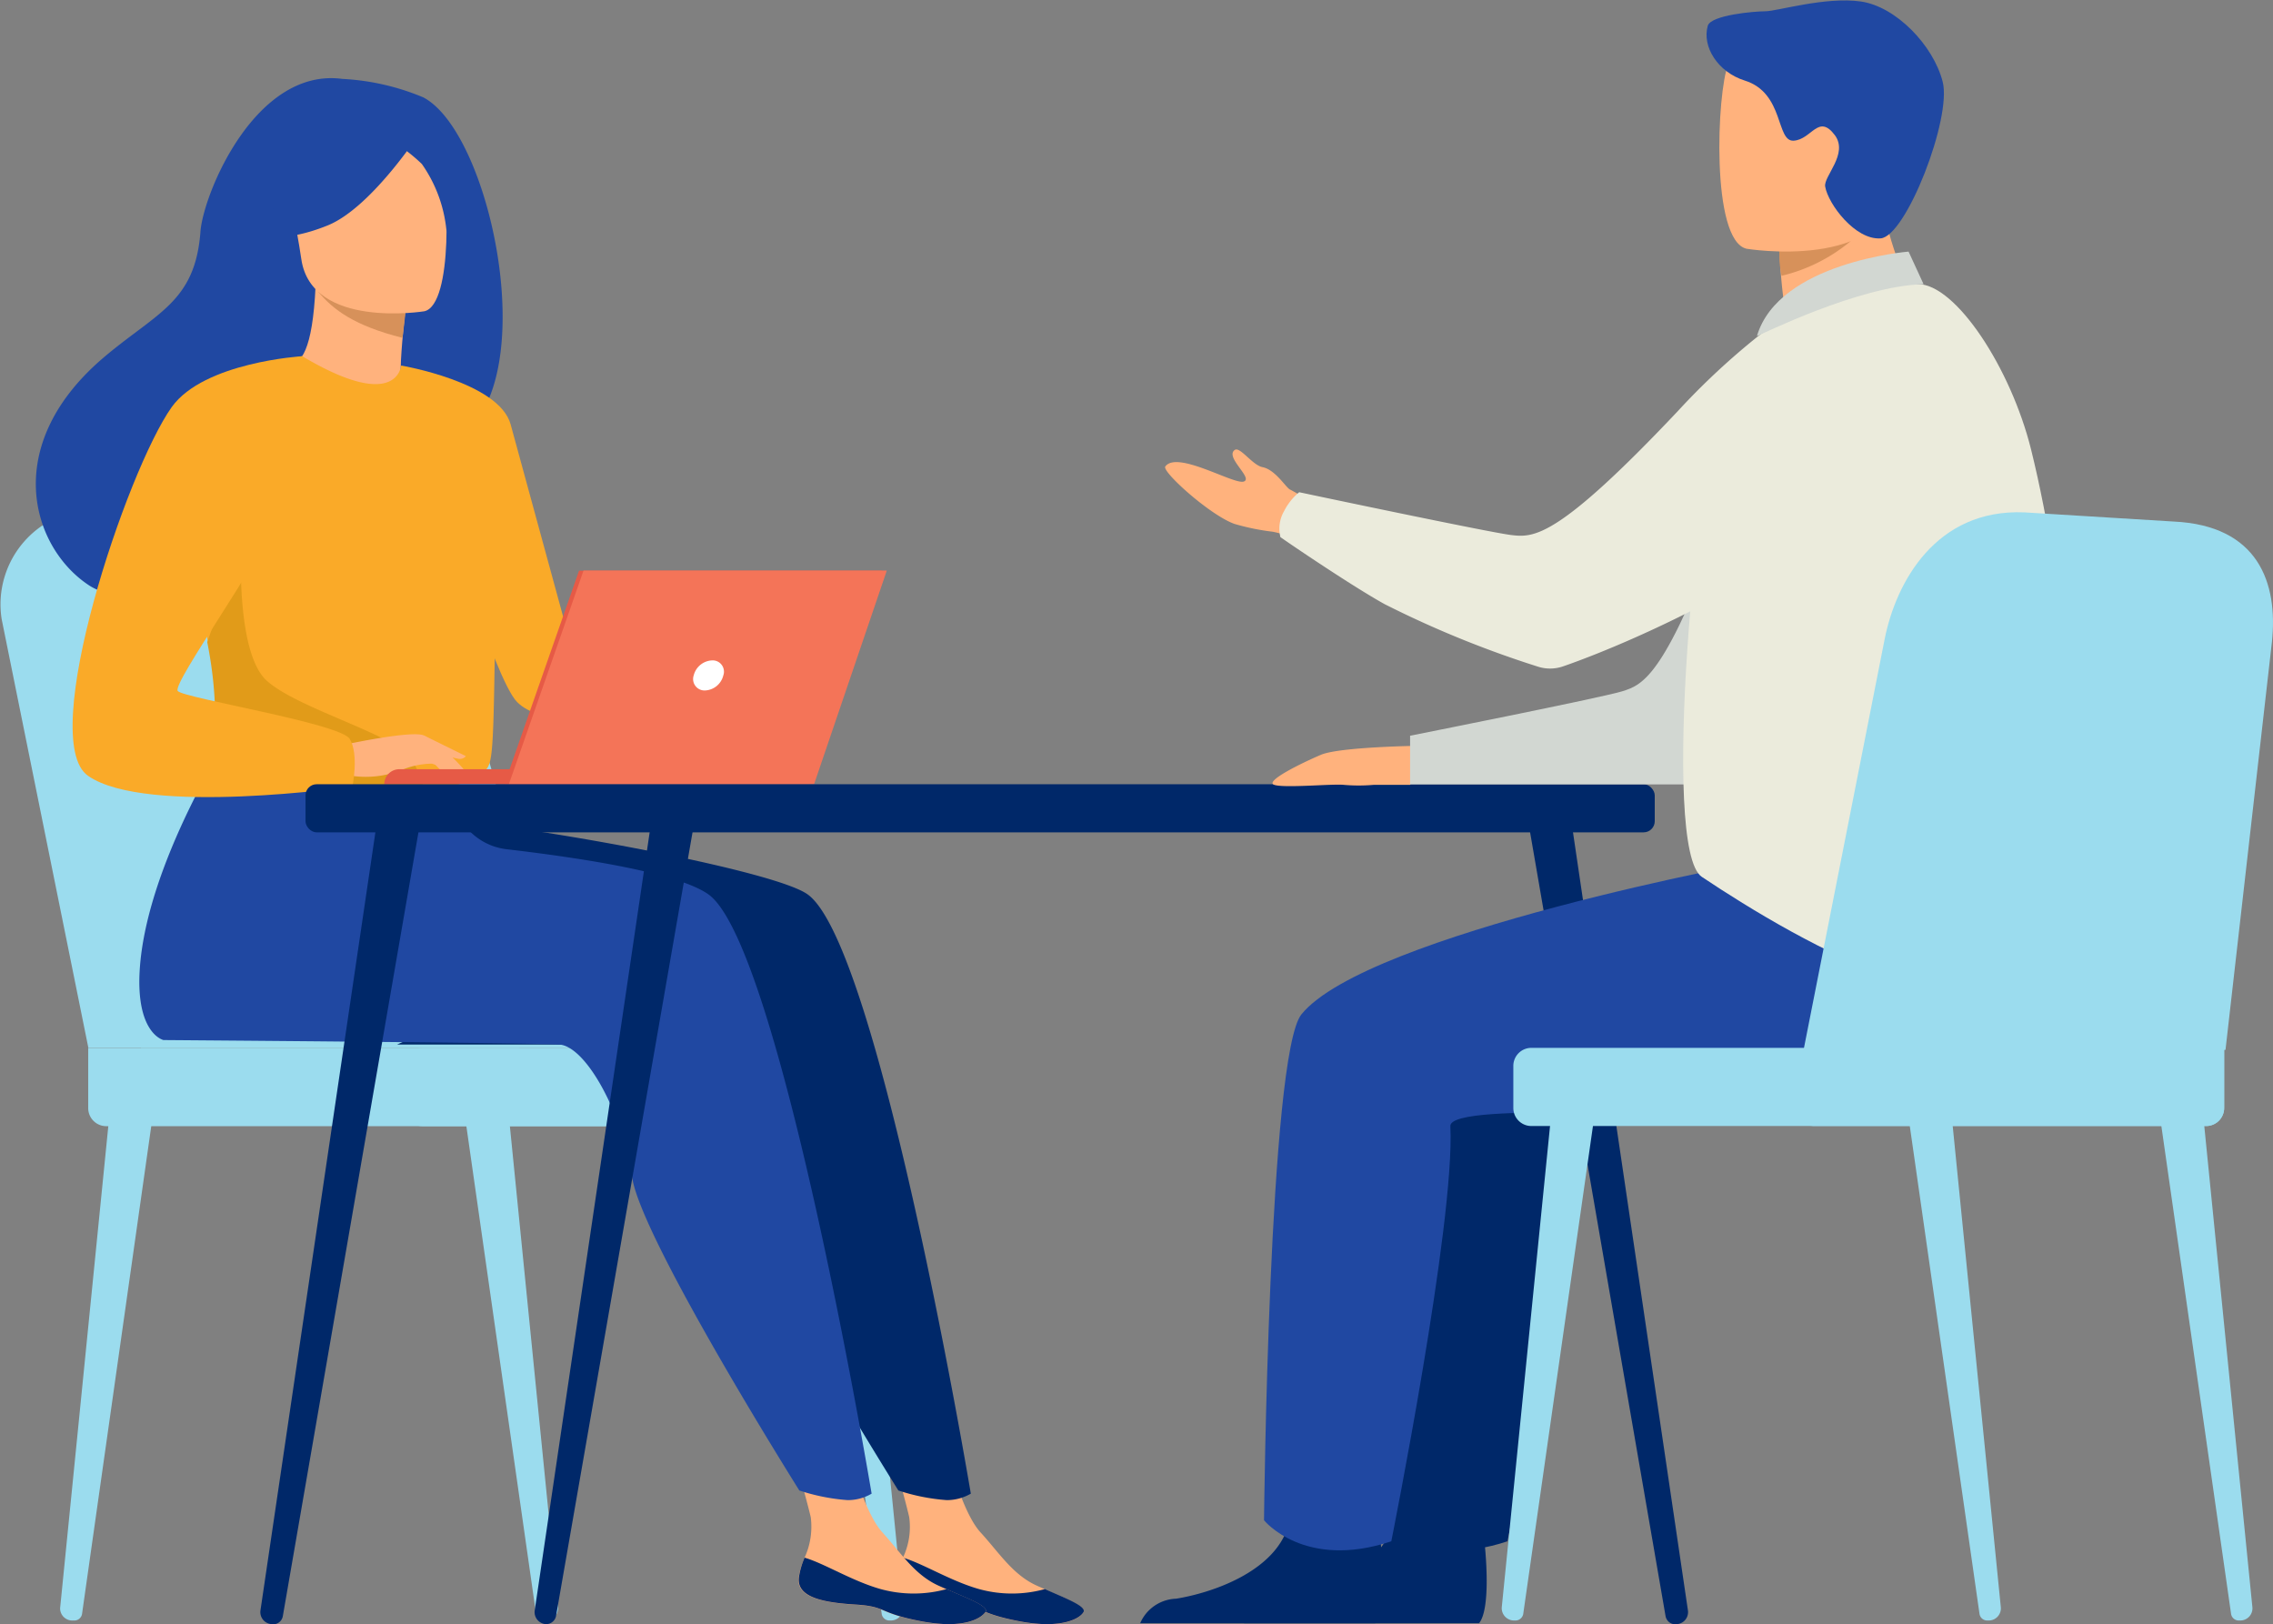 <svg xmlns="http://www.w3.org/2000/svg" viewBox="0 0 151.25 108.06"><rect x="0" y="0" width="151.25" height="108.06" fill="#808080" stroke="none"/><g id="レイヤー_2" data-name="レイヤー 2"><g id="レイヤー_4" data-name="レイヤー 4"><path d="M36.25,107.82h.06a.81.81,0,0,0,.82-.87l-3.25-32.5L31,74.7l4.67,32.68A.52.52,0,0,0,36.25,107.82Z" style="fill:#9bdcee"/><path d="M4.92,107.82H4.86A.81.81,0,0,1,4,107l3.25-32.5,2.84.25L5.46,107.38A.52.52,0,0,1,4.92,107.82Z" style="fill:#9bdcee"/><path d="M59.21,107.82h.06a.81.81,0,0,0,.82-.87l-3.25-32.5L54,74.7l4.67,32.68A.52.52,0,0,0,59.21,107.82Z" style="fill:#9bdcee"/><path d="M5.88,69.72.11,41.19a6.33,6.33,0,0,1,6.61-7.3l11.14.26a8.81,8.81,0,0,1,8.26,6.35l8.45,29.22Z" style="fill:#9bdcee"/><path d="M9.38,69.72,3.6,41.19a6.33,6.33,0,0,1,6.62-7.3l11.14.26a8.81,8.81,0,0,1,8.25,6.35l8.45,29.22Z" style="fill:#9bdcee"/><path d="M7.09,69.72H52a1.2,1.2,0,0,1,1.2,1.2v4a0,0,0,0,1,0,0H7.09a1.2,1.2,0,0,1-1.2-1.2v-2.8a1.2,1.2,0,0,1,1.2-1.2Z" transform="translate(59.07 144.65) rotate(180)" style="fill:#9bdcee"/><rect x="26.88" y="69.72" width="30.69" height="5.2" rx="1.2" transform="translate(84.46 144.65) rotate(-180)" style="fill:#9bdcee"/><path d="M44.28,63.75A15.43,15.43,0,0,1,38.9,69.5H26.42S46.1,60.59,44.28,63.75Z" style="fill:#002869"/><path d="M59.68,105c-.14,1.31,1.68,1.64,3.79,1.77s1.47.56,4.36,1.11,4.06-.22,4.27-.61-1.15-.9-2.57-1.53l-.54-.24c-1.61-.73-2.5-2.19-3.75-3.55S63,96.58,63,96.58l-3.93-.89s1.07,3.68,1.43,5.25a4.77,4.77,0,0,1-.43,2.73A5,5,0,0,0,59.68,105Z" style="fill:#ffb27d"/><path d="M63.47,106.76c2.11.13,1.47.56,4.36,1.11s4.06-.22,4.27-.61-1.15-.9-2.57-1.53l0,0a8.24,8.24,0,0,1-4.38,0c-1.91-.54-3.75-1.71-5.07-2.09a5,5,0,0,0-.37,1.32C59.54,106.3,61.36,106.63,63.47,106.76Z" style="fill:#002869"/><path d="M53.73,59.5C51.61,58,37.64,55.37,30.51,54.61l-7.88-6.84s-6.71,9.93-6.77,17.54c0,3.54,1.61,3.89,1.61,3.89s25.27.19,26.38.3c1.81.19,4.2,4.71,4.8,8.82S59.78,99.17,59.78,99.17a13.28,13.28,0,0,0,3.22.64,3.18,3.18,0,0,0,1.6-.43S58.49,62.85,53.73,59.5Z" style="fill:#002869"/><path d="M53.14,105c-.14,1.31,1.69,1.64,3.8,1.77s1.47.56,4.36,1.11,4-.22,4.27-.61-1.15-.9-2.58-1.53l-.54-.24c-1.61-.73-2.5-2.19-3.74-3.55s-2.27-5.36-2.27-5.36l-3.93-.89s1.07,3.68,1.44,5.25a4.94,4.94,0,0,1-.43,2.73A5,5,0,0,0,53.14,105Z" style="fill:#ffb27d"/><path d="M56.94,106.76c2.11.13,1.47.56,4.36,1.11s4-.22,4.27-.61-1.15-.9-2.58-1.53l0,0a8.29,8.29,0,0,1-4.39,0c-1.91-.54-3.75-1.71-5.06-2.09a5,5,0,0,0-.38,1.32C53,106.3,54.83,106.63,56.94,106.76Z" style="fill:#002869"/><path d="M47.13,59.5c-1.83-1.29-7.35-2.29-13.45-3a4.11,4.11,0,0,1-3.48-3.08h0L16,47.77S9.32,57.7,9.27,65.31c0,3.54,1.61,3.89,1.61,3.89s25.27.19,26.37.3c1.82.19,4.21,4.71,4.81,8.82S53.19,99.17,53.19,99.17a13.28,13.28,0,0,0,3.21.64,3.13,3.13,0,0,0,1.6-.43S51.9,62.85,47.13,59.5Z" style="fill:#2048a2"/><path d="M28.17,6.48a16,16,0,0,0-5.39-1.23c-5.77-.77-9.23,7.6-9.44,10.14C13,20.06,10.49,20.77,7,23.7,0,29.57,2.08,36.4,5.9,38.93c2.29,1.52,6.32,0,6.32,0s11-6.14,16.46-9.12C36.79,28.66,33.13,9.08,28.17,6.48Z" style="fill:#2048a2"/><path d="M27,26.93s-2.56,1.19-4.43.57-3.3-3.22-3.28-3.22C20,24.17,20.8,23.41,21,19l.33.08L27,20.48s-.23,1.8-.32,3.5C26.63,25.4,26.65,26.76,27,26.93Z" style="fill:#ffb27d"/><path d="M27,20.48s0,.37-.22,2c-3.2-.81-4.62-1.87-5.62-3.09Z" style="fill:#d7915a"/><path d="M28.24,20.71s-7.51,1.22-8.19-3.47-2.13-7.68,2.64-8.66,5.95.68,6.56,2.18S30.17,20.27,28.24,20.71Z" style="fill:#ffb27d"/><path d="M28.24,8.39S24.84,13.77,21.8,15s-4.54.63-4.54.63A12.85,12.85,0,0,0,19,10.75,2.31,2.31,0,0,1,20.43,8.9C22.61,8,26.83,6.65,28.24,8.39Z" style="fill:#2048a2"/><path d="M25.25,8.91a11.76,11.76,0,0,1,2.82,2,9.23,9.23,0,0,1,1.65,4.57s1-5.41-1.07-7.27S25.25,8.91,25.25,8.91Z" style="fill:#2048a2"/><path d="M33,38.37c-.23,15.25-.06,12.07-1.73,13.51a6.38,6.38,0,0,1-3,.66c-4.68.31-12.9-.46-13.21-1.33-1.08-3-.32-3.92-1.22-8.49-.09-.49-.21-1-.34-1.59C12.7,38,12,36.91,14.63,31.86c2.41-4.57,5.25-8.29,5.48-8.16,6.36,3.78,6.58.62,6.58.62S33.08,30.93,33,38.37Z" style="fill:#faaa28"/><path d="M26.69,24.32s6.52,1.1,7.29,3.92l5.3,19.41s-3.33.6-4.87-.94-5.36-14.28-5.36-14.28Z" style="fill:#faaa28"/><path d="M28.22,52.54c-4.68.31-12.9-.46-13.21-1.33-1.08-3-.32-3.92-1.22-8.49l2.26-6.36s-.37,7.08,1.71,8.94,8.54,3.59,9.55,5.14A5.86,5.86,0,0,1,28.22,52.54Z" style="fill:#e19b19"/><path d="M22.86,49.56s4.61-1,5.36-.62A10.93,10.93,0,0,1,31,51.36c.23.52-1.66-.39-2.27-.55a5.41,5.41,0,0,0-2,.42,6.51,6.51,0,0,1-3.51.36Z" style="fill:#ffb27d"/><path d="M20.11,23.7s-6.53.39-8.68,3.38c-3,4.21-9,22.15-5.57,24.54,3.86,2.7,17.59.71,17.59.71s.45-2.14-.18-3.17-11-2.7-11.44-3.18,6-9.29,6-10.72S20.11,23.7,20.11,23.7Z" style="fill:#faaa28"/><path d="M28.44,50.23a8.49,8.49,0,0,0,1.29,1.39,1,1,0,0,0,.52.12l-.65-1.18Z" style="fill:#ffb27d"/><path d="M28.22,48.94,31,50.31a.52.52,0,0,1-.47.18,7.15,7.15,0,0,1-1.22-.34Z" style="fill:#ffb27d"/><path d="M38.57,52.18h-13a1,1,0,0,1,1-1h12Z" style="fill:#e65a46"/><polygon points="38.53 37.97 58.71 37.97 53.87 52.18 33.56 52.18 38.53 37.97" style="fill:#e65a46"/><polygon points="59.01 37.96 54.17 52.18 33.86 52.18 38.83 37.96 59.01 37.96" style="fill:#f47458"/><path d="M48.13,44.94a1.31,1.31,0,0,1-1.21,1,.76.76,0,0,1-.76-1,1.32,1.32,0,0,1,1.21-1A.75.75,0,0,1,48.13,44.94Z" style="fill:#fff"/><rect x="20.33" y="52.18" width="89.78" height="3.2" rx="0.74" style="fill:#002869"/><path d="M111.61,108.06h0a.8.8,0,0,0,.71-.9l-7.88-53.34-2.88.08,9.27,53.63A.66.66,0,0,0,111.61,108.06Z" style="fill:#002869"/><path d="M18.05,108.06h0a.8.8,0,0,1-.72-.9l7.88-53.34,2.89.08-9.28,53.63A.65.65,0,0,1,18.05,108.06Z" style="fill:#002869"/><path d="M36.29,108.06h0a.8.8,0,0,1-.71-.9l7.88-53.34,2.88.08L37,107.52A.67.67,0,0,1,36.29,108.06Z" style="fill:#002869"/><path d="M82.78,108H98.42c.75-.92.48-4.31.36-5.41,0-.23,0-.36,0-.36s-5.34-4.27-6.07-1c0,.1,0,.2-.08.3-.92,3.06-5.07,4.45-7.46,4.84A2.72,2.72,0,0,0,82.78,108Z" style="fill:#002869"/><path d="M125.45,57.2c-.56,0-26.78,4.93-31.12,10.29-2.17,2.69-2.49,33.66-2.49,33.66s2.68,3.33,8.47,1.4c0,0,4.24-21.2,3.93-27.62-.09-1.78,17.92-.26,21.21-1.11s11.35-8,9.58-11.52S125.45,57.2,125.45,57.2Z" style="fill:#002869"/><path d="M94.44,49.62s-5.29.07-6.54.6-3.79,1.77-3.11,2,3.92-.08,4.62,0a11.48,11.48,0,0,0,2,0h2.43Z" style="fill:#ffb27d"/><path d="M88.26,36.92a9.71,9.71,0,0,0-3.56-1.54,15.64,15.64,0,0,1-2.55-.52c-1.62-.57-4.85-3.48-4.61-3.82.78-1.09,4.56,1.22,5.22,1s-1.27-1.62-.6-2.1c.35-.25,1.17,1,1.84,1.14.9.17,1.61,1.45,1.88,1.51a21.32,21.32,0,0,1,2.86,1.86Z" style="fill:#ffb27d"/><path d="M122.84,21.87s-4,1.25-8,12.18S109.37,45.56,107.93,46s-14.1,2.95-14.1,2.95v3.24h19.51s7.31-7,9.5-11.64S122.84,21.87,122.84,21.87Z" style="fill:#d2d7d2"/><path d="M75.87,108H91.51c.75-.92.47-4.31.36-5.41,0-.23,0-.36,0-.36s-5.34-4.27-6.07-1c0,.1-.05.2-.08.3-.93,3.06-5.07,4.45-7.46,4.84A2.7,2.7,0,0,0,75.87,108Z" style="fill:#002869"/><path d="M117.73,57.2c-.57,0-26.79,4.93-31.13,10.29-2.17,2.69-2.49,33.66-2.49,33.66s2.68,3.33,8.47,1.4c0,0,4.25-21.2,3.93-27.62-.08-1.78,17.92-.26,21.22-1.11s11.34-8,9.57-11.52S117.73,57.2,117.73,57.2Z" style="fill:#2048a2"/><path d="M119.37,25.34a25.45,25.45,0,0,0,5.57-1.22c2.14-.69,3.86-1.7,2.75-3.66-1-1.8-2.68-5.82-2.57-9.15l-4,3.2-2.7,2.18a32.75,32.75,0,0,0,.3,3.53c.06.41.12.86.19,1.33a1,1,0,0,1-.44,1l-.06,0A1.51,1.51,0,0,0,119.37,25.34Z" style="fill:#ffb27d"/><path d="M118.45,16.16a6.52,6.52,0,0,0,.1,2.19A11.23,11.23,0,0,0,123.2,16c-1.22-.33-1.67-1.66-2.58-1.53Z" style="fill:#d7915a"/><path d="M116.22,16.55s9.26,1.54,10.13-4.24S129,2.83,123.12,1.6s-7.36.81-8.12,2.67S113.83,16,116.22,16.55Z" style="fill:#ffb27d"/><path d="M113.64,1.71c-.4,1.39.67,3.09,2.46,3.65,2.65.83,2.06,4.08,3.26,4S121,7.53,122.1,9c.91,1.25-.76,2.72-.65,3.41.2,1.17,2,3.57,3.69,3.45s4.75-8,4.13-10.42-3.1-5-5.44-5.34-5.6.65-6.35.65S113.86,1,113.64,1.71Z" style="fill:#2048a2"/><path d="M135.15,29.9c-1.34-5.39-5-11-7.54-11-4.27,0-10.39,1.14-12.87,7.24-1.82,4.5-4.25,30.36-1.5,32.2,6.28,4.2,20.83,12.78,23.42,4C139,54.31,137.47,39.25,135.15,29.9Z" style="fill:#ebebdc"/><path d="M124.79,24.54A5,5,0,0,0,117,22.36a47.86,47.86,0,0,0-5.36,5c-8,8.47-9.57,8.42-11.07,8.24s-14.12-2.85-14.12-2.85a3.88,3.88,0,0,0-1,1.25,2.33,2.33,0,0,0-.25,1.73c-.5-.32,4.47,3.1,6.94,4.47a68.37,68.37,0,0,0,10.15,4.14,2.64,2.64,0,0,0,1.71,0c2.91-1,12.68-4.87,20.64-11.5C126.69,31.07,125.92,27.47,124.79,24.54Z" style="fill:#ebebdc"/><path d="M128,18.91l-1-2.17s-8.64.7-10.09,5.62C117,22.36,123.68,19,128,18.91Z" style="fill:#d2d7d2"/><path d="M149,107.82h.06a.81.81,0,0,0,.82-.87l-3.25-32.5-2.84.25,4.67,32.68A.52.52,0,0,0,149,107.82Z" style="fill:#9bdcee"/><path d="M132.26,107.82h.06a.81.81,0,0,0,.82-.87l-3.25-32.5-2.84.25,4.67,32.68A.52.52,0,0,0,132.26,107.82Z" style="fill:#9bdcee"/><path d="M100.81,107.82h-.06a.82.82,0,0,1-.82-.87l3.26-32.5,2.84.25-4.67,32.68A.53.53,0,0,1,100.81,107.82Z" style="fill:#9bdcee"/><path d="M148.09,69.85l3.09-27.15c.41-3.91-.9-7.74-6.55-8l-9.93-.61c-5.89-.24-8.54,4.66-9.29,8.43l-5.89,29.84Z" style="fill:#9bdcee"/><path d="M101.94,69.72H148a0,0,0,0,1,0,0v4a1.2,1.2,0,0,1-1.2,1.2h-44.9a1.2,1.2,0,0,1-1.2-1.2v-2.8A1.2,1.2,0,0,1,101.94,69.72Z" style="fill:#9bdcee"/><path d="M120.72,69.72H148a0,0,0,0,1,0,0v4a1.2,1.2,0,0,1-1.2,1.2H120.72a1.2,1.2,0,0,1-1.2-1.2v-2.8a1.2,1.2,0,0,1,1.2-1.2Z" style="fill:#9bdcee"/></g></g></svg>